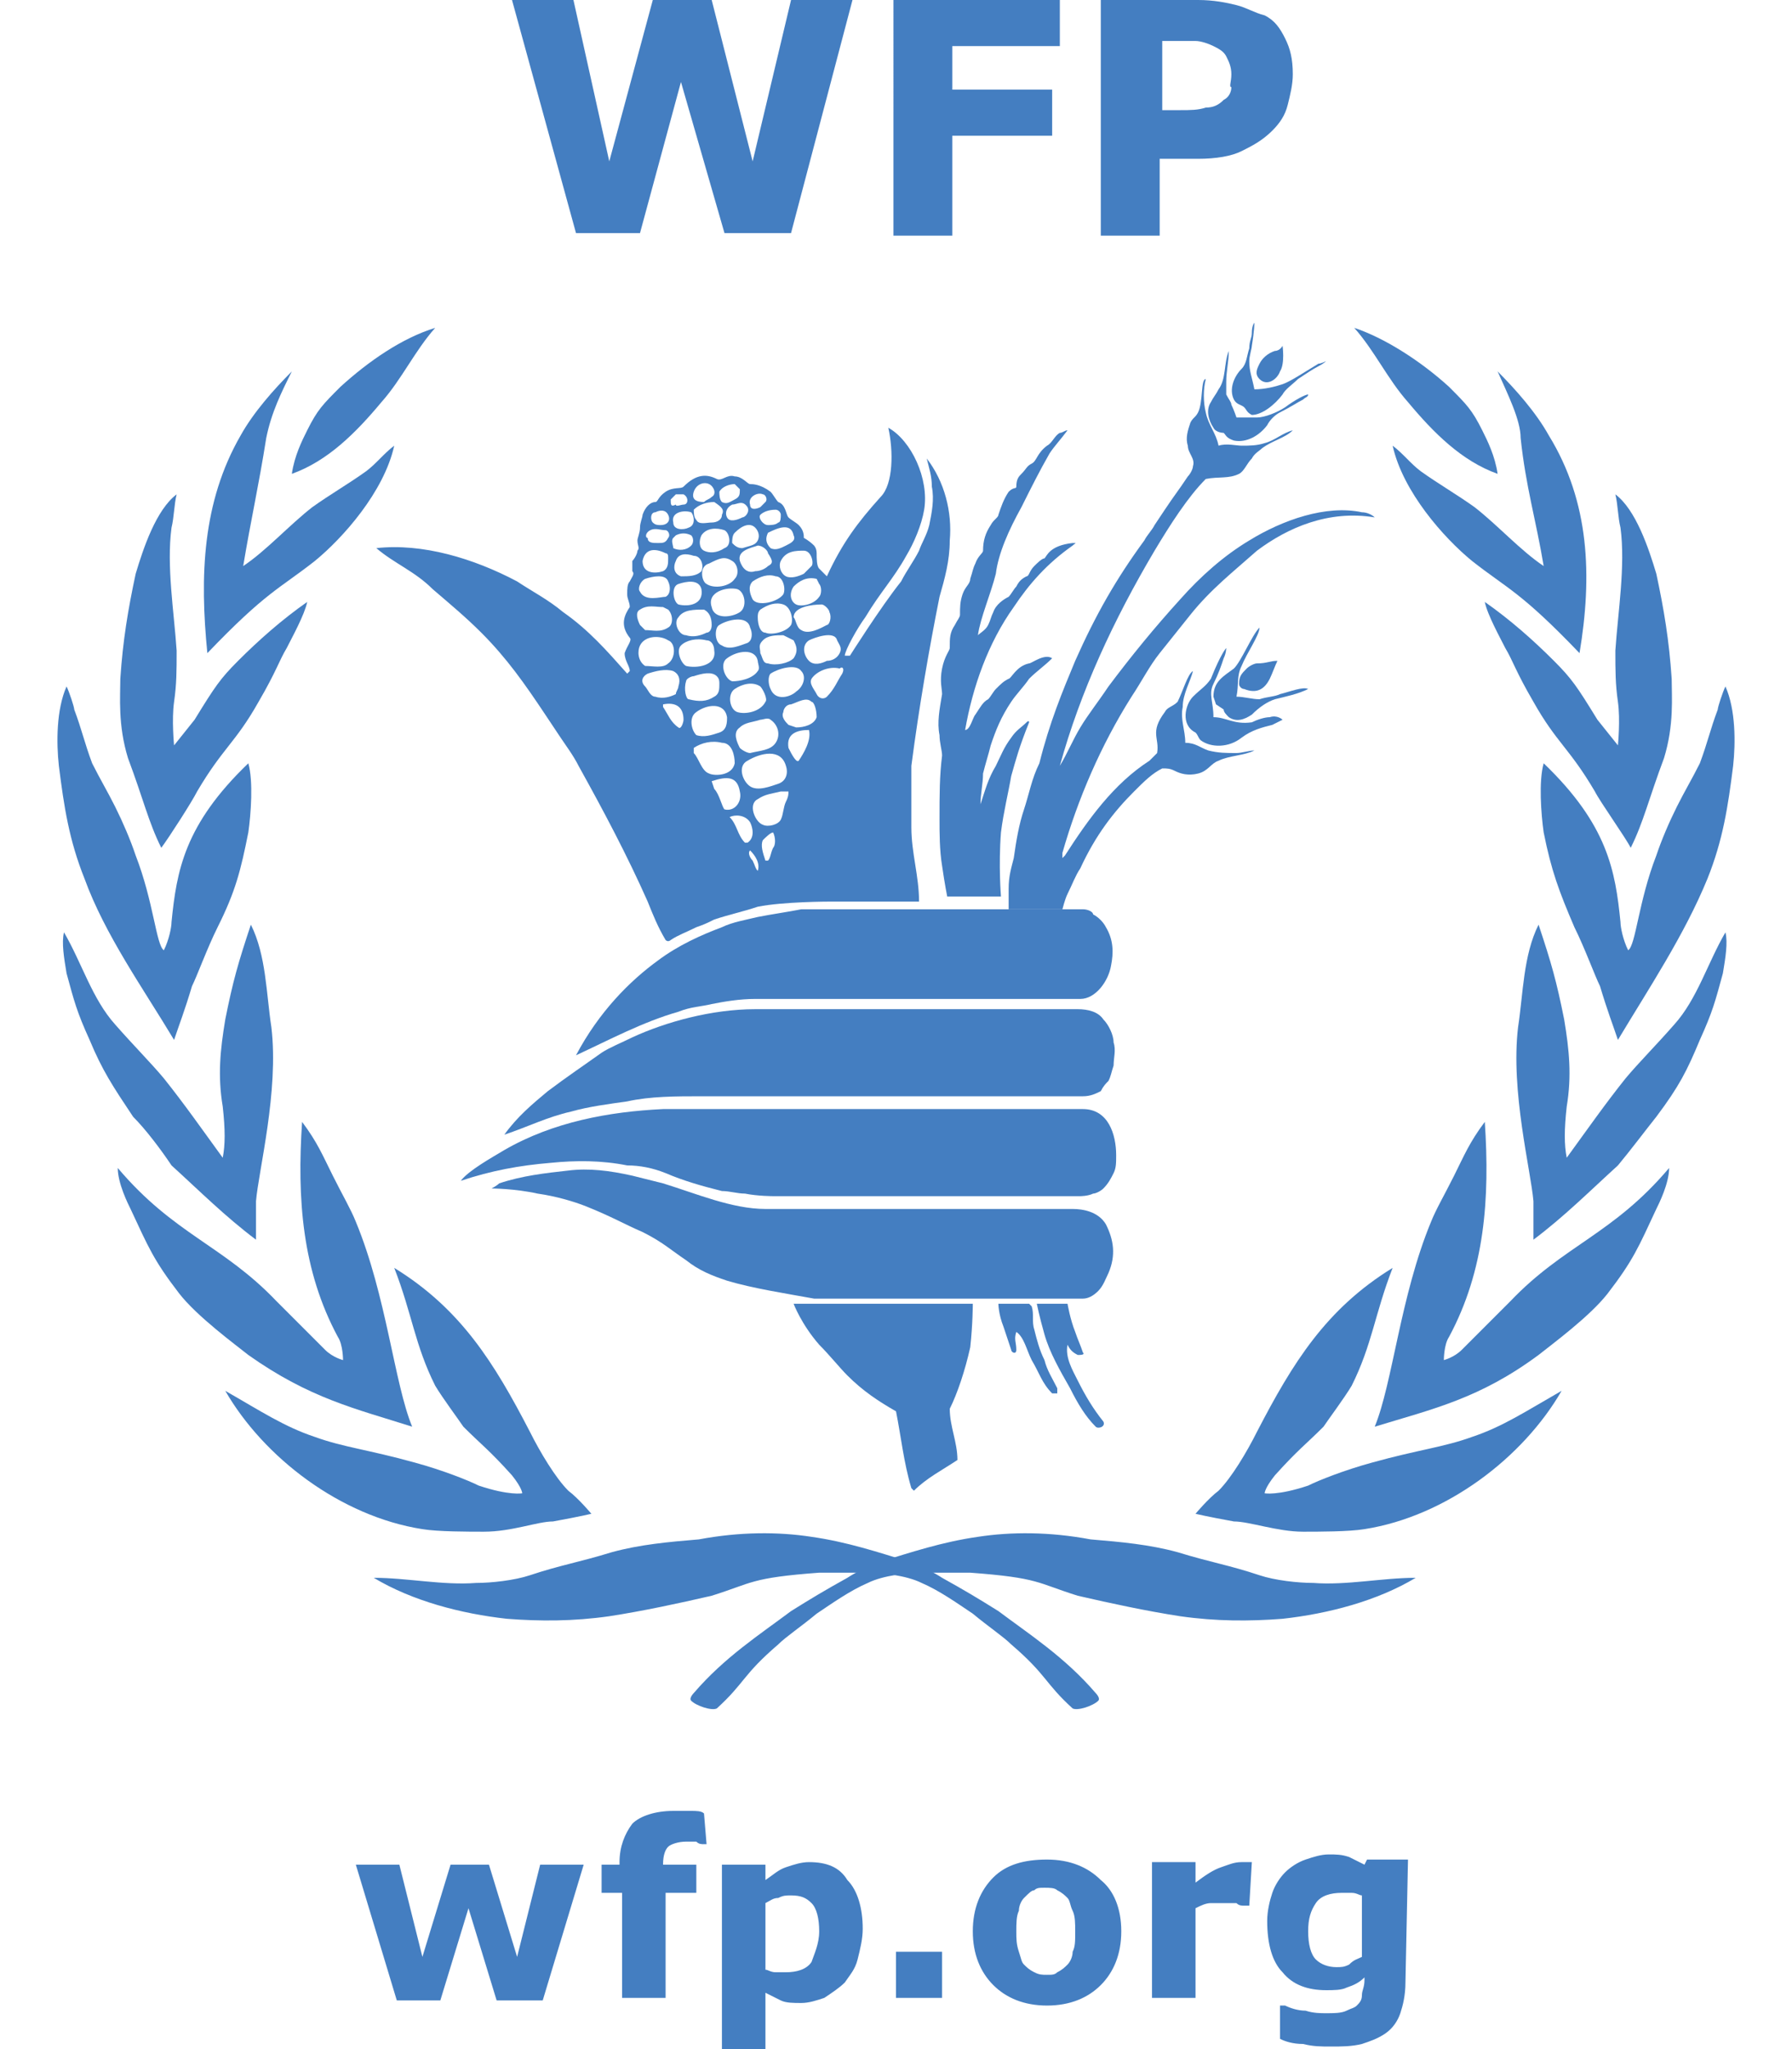 <?xml version="1.0" encoding="utf-8"?>
<!-- Generator: Adobe Illustrator 18.1.1, SVG Export Plug-In . SVG Version: 6.00 Build 0)  -->
<svg version="1.1" id="Layer_1" xmlns="http://www.w3.org/2000/svg" xmlns:xlink="http://www.w3.org/1999/xlink" x="0px" y="0px"
	 width="70px" height="80px" viewBox="182.7 0 70 80" enable-background="new 182.7 0 70 80" xml:space="preserve">
<g>
	<path fill="#447EC1" d="M222.6,19.8c0.4-0.8,0.7-1.4,1.1-2.1c0.2-0.3,0.4-0.5,0.7-0.9c-0.1,0-0.2,0.1-0.3,0.1
		c-0.2,0.1-0.3,0.4-0.5,0.5c-0.4,0.3-0.4,0.6-0.6,0.7c-0.2,0.1-0.2,0.2-0.4,0.4c-0.1,0.1-0.2,0.2-0.2,0.5c0,0.1-0.1,0-0.3,0.2
		c-0.2,0.3-0.3,0.6-0.4,0.9c0,0.1-0.2,0.2-0.3,0.4c-0.2,0.3-0.3,0.6-0.3,1c0,0.1-0.2,0.2-0.3,0.5c-0.1,0.2-0.1,0.3-0.2,0.6
		c0,0.2-0.2,0.3-0.3,0.6c-0.1,0.3-0.1,0.5-0.1,0.8c0,0.1-0.1,0.2-0.2,0.4c-0.2,0.3-0.2,0.5-0.2,0.9c0,0.1-0.2,0.3-0.3,0.8
		c-0.1,0.5,0,0.8,0,1c-0.1,0.6-0.2,1.1-0.1,1.6c0,0.3,0.1,0.6,0.1,0.8c-0.1,0.8-0.1,1.5-0.1,2.5c0,0.5,0,1.2,0.1,1.8
		c0.1,0.7,0.2,1.2,0.2,1.2h2.1c0,0-0.1-1.2,0-2.5c0.1-0.8,0.3-1.6,0.4-2.2c0.2-0.7,0.3-1.1,0.7-2.1c0,0,0-0.1-0.1,0
		c-0.2,0.2-0.4,0.3-0.6,0.6c-0.3,0.4-0.4,0.7-0.6,1.1c-0.3,0.5-0.4,0.9-0.6,1.5c0-0.4,0.1-0.8,0.1-1.2c0.1-0.4,0.2-0.7,0.3-1.1
		c0.2-0.6,0.4-1.1,0.8-1.7c0.2-0.3,0.5-0.6,0.7-0.9c0.3-0.3,0.6-0.5,0.9-0.8c-0.3-0.2-0.8,0.2-0.9,0.2c-0.5,0.1-0.7,0.6-0.8,0.6
		c-0.2,0.1-0.3,0.2-0.5,0.4c-0.1,0.1-0.2,0.3-0.3,0.4c-0.2,0.1-0.3,0.3-0.5,0.6c-0.1,0.1-0.2,0.6-0.4,0.6c0.3-1.7,0.9-3.4,1.9-4.8
		c0.6-0.9,1.3-1.7,2.3-2.4c0.1-0.1,0.2-0.1,0-0.1c-0.9,0.1-1,0.5-1.1,0.6c-0.1,0-0.3,0.2-0.4,0.3c-0.2,0.2-0.2,0.4-0.3,0.4
		c-0.2,0.1-0.3,0.2-0.4,0.4c-0.1,0.1-0.2,0.3-0.3,0.4c-0.2,0.1-0.5,0.3-0.6,0.6c-0.1,0.2-0.1,0.3-0.2,0.5s-0.3,0.3-0.4,0.4
		c0.1-0.7,0.5-1.6,0.7-2.4C221.7,21.6,222.1,20.7,222.6,19.8 M224.7,25.8c0.8-1.8,1.6-3.2,2.7-4.7c0.1-0.2,0.3-0.4,0.4-0.6l0.4-0.6
		c0.4-0.6,0.5-0.7,0.9-1.3c0.1-0.1,0.2-0.3,0.2-0.4c0.1-0.3-0.2-0.5-0.2-0.8c-0.1-0.3,0-0.6,0.1-0.9c0.1-0.2,0.2-0.2,0.3-0.4
		c0.2-0.4,0.1-1.3,0.3-1.3c-0.1,0.4-0.1,0.9,0,1.3c0.1,0.5,0.4,0.8,0.5,1.3c0.3-0.1,0.7,0,0.9,0c0.3,0,0.6,0,0.9-0.1
		c0.4-0.1,0.7-0.4,1.1-0.5c-0.3,0.3-0.8,0.4-1.2,0.7c-0.1,0.1-0.3,0.2-0.4,0.4c-0.2,0.2-0.3,0.5-0.5,0.6c-0.4,0.2-0.8,0.1-1.3,0.2
		c-0.7,0.7-1.4,1.8-2,2.8c-1.6,2.7-2.9,5.5-3.7,8.4c0.3-0.5,0.5-1,0.8-1.5c0.3-0.5,0.7-1,1.1-1.6c0.9-1.2,1.8-2.3,2.8-3.4
		c0.8-0.9,1.7-1.7,2.7-2.3c1.3-0.8,3-1.4,4.4-1.1c0.2,0,0.4,0.1,0.5,0.2c-1.8-0.3-3.4,0.4-4.6,1.3c-0.9,0.8-1.8,1.5-2.6,2.5
		c-0.4,0.5-0.8,1-1.2,1.5c-0.4,0.5-0.7,1.1-1.1,1.7c-1.2,1.9-2.1,4-2.7,6.1v0.2l0.1-0.1c0.9-1.4,1.9-2.8,3.3-3.7
		c0.1-0.1,0.2-0.2,0.3-0.3c0.1-0.6-0.3-0.8,0.3-1.6c0.1-0.2,0.3-0.2,0.5-0.4c0.2-0.4,0.4-1.1,0.6-1.2c-0.1,0.4-0.4,0.9-0.4,1.4
		c-0.1,0.5,0.1,0.9,0.1,1.4c0.4,0,0.6,0.2,0.9,0.3c0.4,0.1,0.7,0.1,1.1,0.1c0.2,0,0.5-0.1,0.7-0.1c-0.4,0.2-1,0.2-1.4,0.4
		c-0.3,0.1-0.4,0.4-0.8,0.5c-0.4,0.1-0.7,0-0.9-0.1c-0.2-0.1-0.3-0.1-0.5-0.1c-0.4,0.2-0.7,0.5-1.1,0.9c-0.8,0.8-1.5,1.7-2.1,3
		c-0.2,0.3-0.3,0.6-0.5,1c-0.1,0.2-0.2,0.6-0.2,0.6h-2.1c0,0,0-0.6,0-0.8c0-0.5,0.1-0.8,0.2-1.2c0.1-0.7,0.2-1.3,0.4-1.9
		s0.3-1.2,0.6-1.8C223.7,28.2,224.2,27,224.7,25.8 M204.1,42.6c0.8-0.6,1.4-1,2.1-1.5c0.3-0.2,0.8-0.4,1.2-0.6
		c1.3-0.6,3.1-1.1,4.8-1.1h12.6c0.4,0,0.8,0.1,1,0.4c0.2,0.2,0.4,0.6,0.4,0.9c0.1,0.3,0,0.6,0,0.9c-0.1,0.3-0.1,0.4-0.2,0.6
		c-0.1,0.1-0.2,0.2-0.3,0.4c-0.2,0.1-0.4,0.2-0.7,0.2h-14.9c-1,0-2,0-2.9,0.2c-0.7,0.1-1.5,0.2-2.2,0.4c-0.9,0.2-1.7,0.6-2.6,0.9
		C202.9,43.6,203.5,43.1,204.1,42.6"/>
	<path fill="#447EC1" d="M208.4,37.5c0.8-0.6,1.7-1,2.5-1.3c0.4-0.2,1-0.3,1.4-0.4c0.5-0.1,1.2-0.2,1.7-0.3c0.2,0,0,0,0,0h10.7h0.3
		c0.2,0,0.4,0.1,0.4,0.2c0.2,0.1,0.4,0.3,0.5,0.5c0.3,0.5,0.3,1,0.2,1.5c-0.1,0.6-0.6,1.3-1.2,1.3c-0.1,0-0.3,0-0.3,0h-11.4
		c0,0-0.7,0-1,0c-0.6,0-1.2,0.1-1.7,0.2c-0.4,0.1-0.8,0.1-1.3,0.3c-1.4,0.4-2.7,1.1-4,1.7C206.1,39.5,207.3,38.3,208.4,37.5
		 M202.4,44.9c1.9-1.1,4.1-1.5,6.2-1.6h0.1h16.1h0.2c1,0,1.3,1,1.3,1.8c0,0.3,0,0.5-0.1,0.7s-0.2,0.4-0.4,0.6
		c-0.1,0.1-0.3,0.2-0.4,0.2c-0.2,0.1-0.5,0.1-0.5,0.1h-12c0,0-0.6,0-1.1-0.1c-0.3,0-0.6-0.1-0.9-0.1c-0.8-0.2-1.5-0.4-2.2-0.7
		c-0.5-0.2-1-0.3-1.5-0.3c-1-0.2-2-0.2-3-0.1c-1.2,0.1-2.3,0.3-3.5,0.7C201,45.7,201.9,45.2,202.4,44.9"/>
	<path fill="#447EC1" d="M211.1,50c-0.6-0.2-1.1-0.4-1.6-0.8c-0.6-0.4-0.9-0.7-1.7-1.1c-0.7-0.3-1.2-0.6-2.2-1
		c-0.5-0.2-1.2-0.4-1.9-0.5c-0.9-0.2-1.8-0.2-1.8-0.2s0.2-0.1,0.3-0.2c0.9-0.3,1.8-0.4,2.7-0.5c0.8-0.1,1.6,0,2.5,0.2
		c0.4,0.1,0.8,0.2,1.2,0.3c1.3,0.4,2.7,1,4,1h12c0.4,0,1,0.1,1.3,0.6c0.3,0.6,0.4,1.2,0.1,1.9c-0.1,0.2-0.2,0.5-0.4,0.7
		c-0.2,0.2-0.4,0.3-0.6,0.3h-10.4h-0.1C213.4,50.5,212.1,50.3,211.1,50 M215.8,53.7c-0.3-0.3-0.7-0.8-1.1-1.2c-0.7-0.8-1-1.6-1-1.6
		h7c0,0,0,0.8-0.1,1.7c-0.2,0.9-0.5,1.8-0.8,2.4c0,0.7,0.3,1.3,0.3,2c-0.6,0.4-1.2,0.7-1.7,1.2l-0.1-0.1c-0.3-1-0.4-2-0.6-3
		C217,54.7,216.4,54.3,215.8,53.7 M223,53.1c-0.2-0.4-0.3-0.9-0.6-1.1c-0.1,0.3,0,0.4,0,0.7c0,0.2-0.2,0.1-0.2,0
		c-0.1-0.3-0.2-0.6-0.3-0.9c-0.2-0.5-0.2-0.9-0.2-0.9h1.2c0,0,0,0,0.1,0.1c0.1,0.3,0,0.6,0.1,0.9c0.1,0.4,0.2,0.8,0.4,1.2
		c0.1,0.4,0.3,0.7,0.5,1.1v0.2h-0.2C223.4,54,223.3,53.6,223,53.1 M224.8,53.9c-0.2-0.4-0.5-0.9-0.4-1.4c0.1,0.2,0.2,0.3,0.4,0.4
		c0.1,0,0.3,0,0.2-0.1c-0.1-0.3-0.2-0.5-0.3-0.8c-0.2-0.5-0.3-1.1-0.3-1.1h-1.2c0,0,0.1,0.5,0.3,1.2c0.2,0.7,0.6,1.4,1,2.1
		c0.3,0.6,0.6,1.1,1,1.5c0.1,0.1,0.4,0,0.3-0.2C225.4,55,225.1,54.5,224.8,53.9 M232.5,13.7c-0.3,0.1-0.5,0.3-0.6,0.5
		c-0.1,0.2-0.2,0.4,0,0.6c0.3,0.3,0.7,0,0.8-0.3c0.2-0.3,0.1-1,0.1-1S232.7,13.7,232.5,13.7"/>
	<path fill="#447EC1" d="M232.8,15.4c0.1-0.2,0.4-0.4,0.6-0.6c0.3-0.2,0.6-0.4,0.8-0.5c0.2-0.1,0.3-0.2,0.3-0.2s-0.2,0.1-0.3,0.1
		c-0.5,0.3-1.1,0.7-1.4,0.8c-0.3,0.1-0.7,0.2-1.1,0.2c-0.1-0.5-0.2-0.7-0.2-1.1c0-0.2,0.1-0.5,0.1-0.6c0.1-0.6,0.1-0.9,0.1-0.9
		s-0.1,0.1-0.1,0.4c0,0.2-0.1,0.3-0.1,0.6c-0.1,0.3-0.1,0.6-0.3,0.8c-0.3,0.3-0.5,0.8-0.3,1.2c0.1,0.2,0.3,0.2,0.4,0.3
		c0.1,0.1,0.1,0.2,0.3,0.3C232,16.2,232.5,15.8,232.8,15.4"/>
	<path fill="#447EC1" d="M232.2,16.6c0.1-0.2,0.3-0.4,0.5-0.5c0.4-0.2,0.7-0.4,0.9-0.5c0.1-0.1,0.2-0.1,0.2-0.2
		c-0.1,0-0.5,0.2-0.9,0.5c-0.3,0.2-0.8,0.4-1.1,0.4c-0.1,0-0.2,0-0.3,0c-0.2,0-0.5,0-0.5,0s-0.1-0.3-0.2-0.5c0-0.1-0.1-0.2-0.2-0.4
		c0-0.1,0-0.4,0-0.5c0-0.4,0.1-0.8,0.1-1.2c-0.2,0.5-0.1,1.1-0.4,1.5c-0.1,0.2-0.2,0.3-0.3,0.5c-0.2,0.3-0.1,0.7,0.1,1
		c0.1,0.2,0.4,0.2,0.4,0.2c0.1,0.1,0.1,0.2,0.4,0.3C231.4,17.3,231.9,17,232.2,16.6 M232.3,26.5c0.1-0.2,0.2-0.5,0.3-0.7
		c-0.3,0-0.4,0.1-0.8,0.1c-0.1,0-0.3,0.1-0.4,0.2c-0.2,0.2-0.3,0.3-0.3,0.6c0,0.1,0.1,0.2,0.2,0.2C231.8,27.1,232.1,26.9,232.3,26.5
		"/>
	<path fill="#447EC1" d="M232.7,27.1c0.4-0.1,0.9-0.3,1.1-0.2c-0.4,0.2-0.9,0.3-1.3,0.4c-0.3,0.1-0.6,0.3-0.9,0.6
		c-0.3,0.2-0.6,0.3-0.9,0.1c-0.1-0.1-0.2-0.2-0.2-0.3l-0.3-0.2l-0.1-0.3c0-0.6,0.4-0.8,0.8-1.1c0.3-0.3,0.7-1.3,1-1.6
		c0,0.3-0.5,1-0.7,1.5c-0.2,0.4-0.1,0.7-0.2,1.2c0.3,0,0.6,0.1,0.9,0.1C232.2,27.2,232.5,27.2,232.7,27.1"/>
	<path fill="#447EC1" d="M232.3,28c-0.2,0-0.5,0.1-0.7,0.2c-0.7,0.1-1-0.2-1.5-0.2c0-0.6-0.2-0.9,0-1.3c0.2-0.4,0.3-0.7,0.4-1
		c0.1-0.2,0.1-0.4,0.1-0.4s-0.2,0.2-0.6,1.2c-0.2,0.3-0.4,0.4-0.7,0.7c-0.3,0.3-0.5,1.1,0.1,1.4c0.1,0.1,0.1,0.2,0.2,0.3
		c0.4,0.3,1.1,0.3,1.6-0.1c0.4-0.3,0.8-0.4,1.2-0.5c0.2-0.1,0.4-0.2,0.4-0.2S232.6,27.9,232.3,28 M219.4,23.3
		c0.2-0.7,0.4-1.4,0.4-2.2c0.1-1.1-0.2-2.3-0.9-3.2c0.1,0.4,0.2,0.7,0.2,1.1c0.1,0.5,0,1-0.1,1.5c-0.1,0.4-0.3,0.7-0.4,1
		c-0.2,0.4-0.5,0.8-0.7,1.2c-0.8,1-2,2.9-2,2.9h-0.2c0-0.2,0.5-1.1,0.8-1.5c0.6-1,1.1-1.5,1.6-2.4c0.3-0.5,0.6-1.2,0.7-1.8
		c0.2-1.2-0.5-2.7-1.4-3.2c0.2,0.9,0.2,2.2-0.3,2.7c-0.9,1-1.5,1.8-2.1,3.1c0,0-0.2-0.2-0.3-0.3c-0.1-0.1-0.1-0.4-0.1-0.6
		c0-0.2-0.1-0.3-0.1-0.3c-0.2-0.2-0.4-0.3-0.4-0.3c0-0.1,0-0.3-0.2-0.5c-0.1-0.1-0.3-0.2-0.4-0.3c-0.1-0.1-0.1-0.5-0.4-0.6
		c-0.1-0.1-0.2-0.3-0.3-0.4c-0.4-0.3-0.7-0.3-0.8-0.3s-0.3-0.3-0.6-0.3c-0.3-0.1-0.5,0.2-0.7,0.1c-0.4-0.2-0.8-0.2-1.3,0.3
		c-0.1,0.1-0.4,0-0.7,0.2c-0.3,0.2-0.3,0.4-0.4,0.4c-0.2,0-0.4,0.2-0.5,0.5c0,0.1-0.1,0.3-0.1,0.5s-0.1,0.4-0.1,0.5
		c0,0.2,0.1,0.3,0,0.4c0,0.1-0.1,0.3-0.2,0.4c0,0.1,0,0.3,0,0.4c0.1,0.1,0,0.2-0.1,0.4c-0.1,0.1-0.1,0.3-0.1,0.5
		c0,0.2,0.1,0.3,0.1,0.5c-0.2,0.3-0.4,0.7,0,1.2c0.1,0.1-0.1,0.3-0.2,0.6c0,0.3,0.2,0.5,0.2,0.7l-0.1,0.1c-0.8-0.9-1.5-1.7-2.5-2.4
		c-0.6-0.5-1.2-0.8-1.8-1.2c-1.7-0.9-3.7-1.5-5.5-1.3c0.7,0.6,1.5,0.9,2.2,1.6c0.7,0.6,1.3,1.1,1.9,1.7c1,1,1.7,2,2.5,3.2
		c0.2,0.3,0.4,0.6,0.6,0.9c0.2,0.3,0.5,0.7,0.7,1.1c1,1.8,1.9,3.5,2.7,5.3c0.2,0.5,0.4,1,0.7,1.5c0.1,0.1,0.2,0,0.2,0
		c0.3-0.2,0.6-0.3,1-0.5c0.3-0.1,0.5-0.2,0.7-0.3c0.6-0.2,1.1-0.3,1.7-0.5c1-0.2,2.8-0.2,2.8-0.2h3.4h0.1c0-1-0.3-1.9-0.3-2.9
		c0-0.8,0-1.6,0-2.4C218.6,27.6,219,25.3,219.4,23.3 M215.4,25c0.1,0.2,0.2,0.3,0.1,0.5s-0.3,0.3-0.5,0.3c-0.2,0.1-0.5,0.2-0.7,0
		c-0.2-0.2-0.3-0.6,0-0.8C214.5,24.9,215.3,24.6,215.4,25L215.4,25z M213,29c-0.2,0.3-0.6,0.3-1,0.4c-0.1,0-0.3-0.1-0.4-0.2
		c-0.1-0.2-0.3-0.6,0-0.8c0.2-0.2,0.5-0.2,0.8-0.3c0.1,0,0.3-0.1,0.4,0C213.1,28.3,213.2,28.7,213,29L213,29z M213.4,29.9
		c0.1,0.3,0,0.6-0.3,0.7c-0.3,0.1-0.8,0.3-1.1,0.1c-0.3-0.2-0.5-0.8-0.1-1C212.4,29.4,213.2,29.2,213.4,29.9L213.4,29.9z
		 M209.1,21.9c0.1-0.3,0.4-0.3,0.7-0.2c0.3,0,0.4,0.4,0.3,0.6c-0.2,0.2-0.5,0.2-0.8,0.2C209,22.4,209,22.1,209.1,21.9L209.1,21.9z
		 M209,21l0.1-0.1c0.2-0.1,0.4-0.1,0.6,0c0.1,0.1,0.1,0.3,0,0.4c-0.2,0.2-0.5,0.2-0.7,0.1C209,21.3,208.9,21.1,209,21L209,21z
		 M211,21.4c-0.3,0.2-0.6,0.2-0.8,0.1c-0.2-0.1-0.2-0.4-0.1-0.6c0.2-0.3,0.6-0.3,0.9-0.2C211.2,20.8,211.3,21.3,211,21.4L211,21.4z
		 M211.3,21.9c0.2,0.1,0.3,0.5,0.1,0.7c-0.2,0.3-0.8,0.4-1.1,0.2c-0.2-0.1-0.3-0.7,0.1-0.8C210.8,21.8,211,21.7,211.3,21.9z
		 M209.2,22.8c0.3-0.1,0.8-0.2,0.9,0.2c0.1,0.6-0.5,0.7-0.9,0.6C209,23.5,208.9,22.9,209.2,22.8L209.2,22.8z M209.2,24.1
		c0.2-0.3,0.6-0.3,1-0.3c0.2,0.1,0.3,0.3,0.3,0.6c0,0.2-0.1,0.3-0.2,0.3c-0.2,0.1-0.5,0.2-0.8,0.1C209.2,24.8,209,24.3,209.2,24.1z
		 M209.3,25.2c0.2-0.2,0.6-0.3,1-0.2c0.2,0,0.3,0.2,0.3,0.4c0.1,0.6-0.7,0.7-1.1,0.6C209.3,25.9,209.1,25.4,209.3,25.2L209.3,25.2z
		 M210.5,23.7c-0.2-0.6,0.6-0.8,1-0.7c0.3,0.1,0.4,0.7,0.1,0.9C211.3,24.1,210.6,24.2,210.5,23.7L210.5,23.7z M213.6,24.4
		c-0.2,0.3-0.8,0.4-1,0.3c-0.2,0-0.3-0.3-0.3-0.6c0-0.1,0-0.2,0.1-0.3c0.3-0.2,0.6-0.3,0.9-0.2C213.6,23.7,213.7,24.2,213.6,24.4
		L213.6,24.4z M213.7,25c0.1,0.2,0.2,0.4,0,0.7c-0.2,0.2-0.7,0.3-1,0.2c-0.2,0-0.2-0.2-0.3-0.4c0-0.2-0.1-0.3,0.1-0.5
		s0.5-0.2,0.8-0.2C213.5,24.9,213.7,25,213.7,25z M213.3,23.2c-0.2,0.3-1,0.5-1.2,0.2c-0.1-0.2-0.2-0.5,0-0.7
		c0.3-0.2,0.6-0.3,0.9-0.2C213.3,22.5,213.4,23,213.3,23.2L213.3,23.2z M212.7,22.1c-0.1,0.1-0.3,0.2-0.5,0.2
		c-0.3,0.1-0.5-0.1-0.6-0.4c-0.1-0.4,0.4-0.5,0.7-0.6c0.2,0,0.4,0.2,0.4,0.3C212.9,21.9,212.9,22,212.7,22.1L212.7,22.1z
		 M210.8,24.4c0.3-0.2,1.1-0.4,1.2,0.1c0.1,0.2,0.1,0.5-0.1,0.6c-0.3,0.1-0.7,0.3-1,0.1C210.6,25.1,210.6,24.5,210.8,24.4z
		 M211.1,25.7c0.4-0.3,1.1-0.4,1.2,0.1c0,0.1,0.1,0.3,0,0.4c-0.2,0.3-0.7,0.4-1,0.4C211,26.5,210.8,25.9,211.1,25.7L211.1,25.7z
		 M211.4,26.9c0.3-0.2,0.7-0.3,1-0.1c0.1,0.1,0.3,0.5,0.2,0.6c-0.2,0.4-0.8,0.5-1.1,0.4C211.2,27.7,211.1,27.1,211.4,26.9
		L211.4,26.9z M212.8,26.9c-0.1-0.2-0.1-0.5,0-0.6c0.3-0.2,1-0.4,1.2-0.1c0.2,0.2,0.1,0.6-0.2,0.8C213.6,27.2,213,27.4,212.8,26.9
		L212.8,26.9z M214.8,23.6c0.1,0,0.3,0.2,0.3,0.3c0.1,0.2,0,0.5-0.1,0.5c-0.2,0.1-0.7,0.4-1,0.2c-0.2-0.1-0.2-0.4-0.3-0.5
		C213.7,23.7,214.4,23.6,214.8,23.6L214.8,23.6z M214.7,22.8c0.1,0.1,0.1,0.4,0,0.5c-0.2,0.3-0.7,0.4-0.9,0.3
		c-0.2-0.1-0.3-0.4-0.1-0.7c0.2-0.2,0.5-0.4,0.9-0.3L214.7,22.8L214.7,22.8z M214.1,21.5c0.3,0,0.4,0.5,0.3,0.6
		c-0.1,0.1-0.2,0.2-0.3,0.3c-0.2,0.1-0.5,0.2-0.7,0.1c-0.2-0.1-0.3-0.4-0.2-0.6C213.4,21.5,213.8,21.5,214.1,21.5L214.1,21.5z
		 M213.7,20.9c0.1,0.2-0.1,0.3-0.3,0.4c-0.2,0.1-0.4,0.2-0.6,0.1c-0.2-0.2-0.2-0.4-0.1-0.6C213.1,20.6,213.6,20.4,213.7,20.9
		L213.7,20.9z M213,19.9c0.1,0,0.2,0.1,0.2,0.2s0,0.3-0.1,0.3c-0.1,0.1-0.3,0.1-0.4,0.1c-0.2,0-0.4-0.3-0.3-0.4
		C212.5,20,212.7,19.9,213,19.9L213,19.9z M212.5,19.3c0.1,0,0.2,0.2,0.1,0.3l-0.2,0.2c-0.2,0.1-0.4,0.1-0.4-0.1
		C211.9,19.4,212.3,19.2,212.5,19.3L212.5,19.3z M212.2,20.6c0.1,0.1,0.2,0.3,0.1,0.5c-0.1,0.2-0.3,0.2-0.6,0.3
		c-0.2,0-0.3-0.1-0.4-0.2c0-0.1,0-0.3,0.1-0.4C211.7,20.5,212,20.4,212.2,20.6L212.2,20.6z M211.9,19.8c0.1,0.2-0.1,0.4-0.2,0.4
		c-0.2,0.1-0.5,0.2-0.6,0c-0.1-0.2,0-0.4,0.2-0.5C211.5,19.7,211.7,19.5,211.9,19.8L211.9,19.8z M210.8,19.2
		c0.1-0.2,0.4-0.3,0.6-0.3l0.2,0.2c0,0.2,0,0.3-0.2,0.4c-0.2,0.1-0.3,0.2-0.5,0.1C210.8,19.5,210.8,19.3,210.8,19.2z M210.9,20.1
		c0,0.2-0.2,0.3-0.4,0.3c-0.2,0-0.5,0.1-0.6-0.1c-0.1-0.1-0.1-0.3-0.1-0.4c0.2-0.2,0.5-0.3,0.8-0.3C210.9,19.8,211,19.9,210.9,20.1
		L210.9,20.1z M209.8,19.2c0.1-0.3,0.4-0.4,0.6-0.3c0.2,0.1,0.3,0.4,0.1,0.5c-0.1,0.1-0.2,0.1-0.3,0.2
		C209.9,19.6,209.7,19.5,209.8,19.2z M209.6,20.6c-0.2,0.1-0.6,0.1-0.6-0.2c-0.1-0.4,0.4-0.5,0.7-0.4
		C209.8,20.1,209.9,20.5,209.6,20.6z M208.9,19.5l0.2-0.2c0.1,0,0.2,0,0.3,0c0.2,0.1,0.2,0.4,0,0.4c-0.1,0-0.3,0.1-0.3,0
		C208.9,19.8,208.9,19.7,208.9,19.5L208.9,19.5z M208.3,20c0.2-0.1,0.4-0.1,0.5,0.1c0.1,0.2,0,0.4-0.3,0.4c-0.1,0-0.2,0-0.3-0.1
		C208.1,20.3,208.1,20,208.3,20L208.3,20z M208.1,20.7c0.2-0.1,0.4,0,0.6,0c0.1,0,0.2,0.2,0.1,0.3c-0.1,0.2-0.2,0.2-0.4,0.2
		c-0.2,0-0.4,0-0.4-0.2C207.9,21,207.9,20.8,208.1,20.7z M208.7,21.6c0.1,0,0.1,0.1,0.1,0.2c0,0.2,0,0.4-0.2,0.5
		c-0.3,0.1-0.8,0.1-0.8-0.4C207.9,21.4,208.3,21.4,208.7,21.6L208.7,21.6z M207.9,22.6c0.3-0.1,0.8-0.2,0.9,0.1
		c0.1,0.2,0.1,0.5-0.1,0.6c-0.2,0-0.8,0.2-1-0.2C207.6,23,207.7,22.7,207.9,22.6L207.9,22.6z M207.7,23.8c0.3-0.2,0.6-0.1,0.9-0.1
		l0.2,0.1c0.2,0.2,0.2,0.6,0,0.7c-0.3,0.2-0.6,0.1-0.9,0.1l-0.2-0.2C207.6,24.2,207.5,23.9,207.7,23.8L207.7,23.8z M207.7,25.2
		c0.2-0.4,0.8-0.4,1.1-0.2c0.3,0.1,0.3,0.7,0,0.9c-0.2,0.2-0.6,0.1-0.9,0.1C207.6,25.8,207.6,25.4,207.7,25.2L207.7,25.2z
		 M207.9,26.8c-0.2-0.2-0.1-0.4,0.1-0.5c0.3-0.1,0.7-0.2,1-0.1c0.2,0.1,0.3,0.3,0.2,0.6c0,0.1-0.1,0.2-0.1,0.3
		c-0.2,0.1-0.5,0.2-0.8,0.1C208.1,27.2,208,26.9,207.9,26.8L207.9,26.8z M209.2,28.4c-0.3-0.2-0.4-0.5-0.6-0.8v-0.1
		c0.5-0.1,0.8,0.1,0.8,0.6C209.4,28.2,209.3,28.5,209.2,28.4z M209.5,26.6c0-0.1,0.2-0.2,0.3-0.2c0.3-0.1,0.7-0.2,0.9,0
		c0.1,0.1,0.1,0.2,0.1,0.3c0,0.2,0,0.4-0.2,0.5c-0.3,0.2-0.6,0.2-1,0.1C209.5,27.3,209.4,26.9,209.5,26.6L209.5,26.6z M209.9,27.8
		c0.4-0.3,1.1-0.4,1.2,0.2c0,0.2,0,0.5-0.3,0.6c-0.3,0.1-0.6,0.2-0.9,0.1C209.7,28.5,209.6,28,209.9,27.8z M209.8,29.4v-0.2
		c0.3-0.2,0.7-0.3,1.1-0.2c0.4,0,0.5,0.5,0.5,0.8c-0.1,0.5-0.8,0.5-1,0.4C210.1,30.1,210,29.6,209.8,29.4z M210.6,30.8l-0.1-0.3
		c0.6-0.2,1-0.2,1.1,0.4c0.1,0.4-0.2,0.8-0.6,0.7C210.9,31.5,210.8,31,210.6,30.8L210.6,30.8z M211.8,32.9c-0.3-0.3-0.3-0.7-0.6-1
		c0.2-0.1,0.6-0.1,0.8,0.2c0.1,0.2,0.2,0.6-0.1,0.8H211.8L211.8,32.9z M212.3,34c-0.1-0.1-0.1-0.2-0.2-0.4c-0.1-0.1-0.2-0.3-0.1-0.4
		C212.2,33.4,212.4,33.7,212.3,34L212.3,34z M212.9,33.1c-0.1,0.2-0.1,0.4-0.2,0.5h-0.1c-0.1-0.3-0.2-0.6-0.1-0.8
		c0.1-0.1,0.3-0.3,0.4-0.3C213,32.7,213,33,212.9,33.1z M213.4,31.3c-0.1,0.2-0.1,0.5-0.2,0.7c-0.1,0.2-0.5,0.3-0.7,0.2
		c-0.3-0.1-0.6-0.8-0.2-1c0.3-0.2,0.5-0.2,0.9-0.3h0.3C213.5,31,213.5,31.1,213.4,31.3L213.4,31.3z M213.9,29.7
		c-0.1,0.1-0.3-0.3-0.4-0.5c-0.1-0.6,0.4-0.7,0.8-0.7C214.4,28.9,214.1,29.4,213.9,29.7L213.9,29.7z M214.6,28
		c-0.1,0.3-0.5,0.4-0.8,0.4l-0.3-0.1c-0.1-0.1-0.3-0.3-0.2-0.5c0-0.1,0.1-0.3,0.3-0.3c0.3-0.1,0.6-0.3,0.8-0.1
		C214.5,27.4,214.6,27.7,214.6,28L214.6,28z M215.6,26.3c-0.2,0.3-0.3,0.6-0.6,0.9c-0.1,0.1-0.3,0.1-0.4-0.1
		c-0.1-0.2-0.3-0.4-0.2-0.6c0.2-0.3,0.7-0.5,1.1-0.4C215.6,26,215.7,26.1,215.6,26.3L215.6,26.3z M196,15.1
		c-0.7,0.7-0.9,0.9-1.3,1.7c-0.2,0.4-0.5,1-0.6,1.7c1.4-0.5,2.5-1.6,3.5-2.8c0.8-0.9,1.3-2,2.1-2.9C198.4,13.2,197.1,14.1,196,15.1"
		/>
	<path fill="#447EC1" d="M192.1,17c0.5-0.9,1.3-1.8,2-2.5c-0.4,0.8-0.8,1.6-1,2.6c-0.3,1.9-0.6,3.2-0.9,5c0.9-0.6,1.8-1.6,2.7-2.3
		c0.7-0.5,1.4-0.9,2.1-1.4c0.4-0.3,0.7-0.7,1.1-1c-0.4,1.8-2,3.6-3.1,4.5c-1.4,1.1-1.9,1.2-4.2,3.6C190.5,22.5,190.6,19.6,192.1,17"
		/>
	<path fill="#447EC1" d="M187.4,26.5c0.1-1.5,0.3-2.7,0.6-4.1c0.3-1,0.8-2.5,1.6-3.1c-0.1,0.4-0.1,0.9-0.2,1.3
		c-0.2,1.5,0.1,3.3,0.2,4.8c0,0.8,0,1.3-0.1,2c-0.1,0.7,0,1.7,0,1.7s0.4-0.5,0.8-1c0.8-1.3,1-1.6,1.7-2.3c0.8-0.8,1.7-1.6,2.7-2.3
		c-0.1,0.5-0.6,1.4-0.8,1.8c-0.3,0.5-0.4,0.9-1.1,2.1c-0.9,1.6-1.4,1.8-2.4,3.5c-0.2,0.4-1.1,1.8-1.4,2.2c-0.5-1-0.7-1.9-1.3-3.5
		C187.3,28.3,187.4,27.2,187.4,26.5"/>
	<path fill="#447EC1" d="M186,34.3c-0.6-1.5-0.8-2.8-1-4.4c-0.1-0.9-0.1-2.2,0.3-3.1c0.1,0.2,0.3,0.8,0.3,0.9
		c0.3,0.8,0.4,1.3,0.7,2.1c0.3,0.6,0.6,1.1,0.9,1.7c0.3,0.6,0.6,1.3,0.8,1.9c0.7,1.8,0.8,3.5,1.1,3.7c0.2-0.4,0.3-0.9,0.3-1.1
		c0.2-2,0.5-3.8,3-6.2c0.2,0.7,0.1,2,0,2.7c-0.3,1.5-0.5,2.3-1.2,3.7c-0.4,0.8-0.8,1.9-1,2.3c-0.3,1-0.5,1.5-0.7,2.1
		C188.3,38.6,186.8,36.5,186,34.3"/>
	<path fill="#447EC1" d="M187.9,43.6c-0.8-1.2-1.2-1.8-1.7-3c-0.5-1.1-0.6-1.5-0.9-2.6c-0.1-0.6-0.2-1.2-0.1-1.6
		c0.7,1.2,1.1,2.6,2,3.6c0.7,0.8,1.4,1.5,1.9,2.1c0.8,1,1.5,2,2.3,3.1c0.1-0.5,0.1-1.1,0-2c-0.2-1.2-0.1-2.2,0.1-3.4
		c0.3-1.5,0.5-2.2,1-3.7c0.6,1.2,0.6,2.7,0.8,4c0.3,2.5-0.5,5.6-0.6,6.8c0,0.3,0,1.2,0,1.5c-1.2-0.9-2.2-1.9-3.3-2.9
		C189,44.9,188.4,44.1,187.9,43.6"/>
	<path fill="#447EC1" d="M192.4,52.9c-0.5-0.4-2-1.5-2.7-2.4c-1-1.3-1.2-1.8-1.9-3.3c-0.1-0.2-0.5-1-0.5-1.6c2.2,2.6,4.1,3,6.2,5.2
		c0.8,0.8,1.5,1.5,1.9,1.9c0.3,0.3,0.7,0.4,0.7,0.4s0-0.6-0.2-0.9c-1.4-2.6-1.6-5.4-1.4-8.4c0.6,0.8,0.8,1.3,1.2,2.1
		c0.4,0.8,0.7,1.3,0.9,1.8c1.2,2.9,1.5,6.3,2.2,8C196.6,55,194.8,54.6,192.4,52.9"/>
	<path fill="#447EC1" d="M201.6,59.8c-0.6,0-1.8,0-2.4-0.1c-3.2-0.5-6.2-2.8-7.7-5.4c1.4,0.8,2.3,1.4,3.5,1.8c1.1,0.4,2.1,0.5,3.9,1
		c1.1,0.3,2.1,0.7,2.5,0.9c1.2,0.4,1.7,0.3,1.7,0.3s0-0.2-0.4-0.7c-0.9-1-1.2-1.2-1.9-1.9c-0.2-0.3-0.8-1.1-1.1-1.6
		c-0.8-1.6-0.9-2.8-1.6-4.6c2.6,1.6,3.9,3.7,5.3,6.4c0.4,0.8,1,1.8,1.5,2.3c0.4,0.3,0.9,0.9,0.9,0.9s-0.4,0.1-1.5,0.3
		C203.7,59.4,202.7,59.8,201.6,59.8 M214.4,60c1.4,0.2,2.6,0.6,3.9,1c0.3,0.1,0.9,0.4,1.2,0.6c0.9,0.5,1.4,0.8,2.2,1.3
		c1.2,0.9,2.6,1.8,3.8,3.2c0,0,0.2,0.2,0.1,0.3c-0.2,0.2-0.8,0.4-1,0.3c-1.1-1-1-1.3-2.4-2.5c-0.3-0.3-0.9-0.7-1.5-1.2
		c-0.6-0.4-1.3-0.9-2-1.2c-0.6-0.3-1.6-0.4-2.1-0.4l0,0c-0.2,0-1.6,0-1.9,0c-2.7,0.2-2.6,0.4-4.2,0.9c-1.3,0.3-2.7,0.6-4,0.8
		c-1.4,0.2-2.7,0.2-4,0.1c-1.8-0.2-3.7-0.7-5.2-1.6c1.3,0,2.7,0.3,4,0.2c0.6,0,1.5-0.1,2.1-0.3c1.2-0.4,1.9-0.5,3.2-0.9
		c1.1-0.3,2.2-0.4,3.4-0.5C211.6,59.8,213.1,59.8,214.4,60 M239.3,15.1c0.7,0.7,0.9,0.9,1.3,1.7c0.2,0.4,0.5,1,0.6,1.7
		c-1.4-0.5-2.5-1.6-3.5-2.8c-0.8-0.9-1.3-2-2.1-2.9C236.8,13.2,238.2,14.1,239.3,15.1"/>
	<path fill="#447EC1" d="M243.2,17c-0.5-0.9-1.3-1.8-2-2.5c0.4,0.9,0.9,1.9,0.9,2.6c0.2,1.9,0.6,3.2,0.9,5c-0.9-0.6-1.8-1.6-2.7-2.3
		c-0.7-0.5-1.4-0.9-2.1-1.4c-0.4-0.3-0.7-0.7-1.1-1c0.4,1.8,2,3.6,3.1,4.5c1.4,1.1,1.9,1.2,4.2,3.6C244.9,22.5,244.8,19.6,243.2,17"
		/>
	<path fill="#447EC1" d="M248,26.5c-0.1-1.5-0.3-2.7-0.6-4.1c-0.3-1-0.8-2.5-1.6-3.1c0.1,0.4,0.1,0.9,0.2,1.3
		c0.2,1.5-0.1,3.3-0.2,4.8c0,0.8,0,1.3,0.1,2c0.1,0.7,0,1.7,0,1.7s-0.4-0.5-0.8-1c-0.8-1.3-1-1.6-1.7-2.3c-0.8-0.8-1.7-1.6-2.7-2.3
		c0.1,0.5,0.6,1.4,0.8,1.8c0.3,0.5,0.4,0.9,1.1,2.1c0.9,1.6,1.4,1.8,2.4,3.5c0.2,0.4,1.2,1.8,1.4,2.2c0.5-1,0.7-1.9,1.3-3.5
		C248.1,28.3,248,27.2,248,26.5"/>
	<path fill="#447EC1" d="M249.4,34.3c0.6-1.5,0.8-2.8,1-4.4c0.1-0.9,0.1-2.2-0.3-3.1c-0.1,0.2-0.3,0.8-0.3,0.9
		c-0.3,0.8-0.4,1.3-0.7,2.1c-0.3,0.6-0.6,1.1-0.9,1.7c-0.3,0.6-0.6,1.3-0.8,1.9c-0.7,1.8-0.8,3.5-1.1,3.7c-0.2-0.4-0.3-0.9-0.3-1.1
		c-0.2-2-0.5-3.8-3-6.2c-0.2,0.7-0.1,2,0,2.7c0.3,1.5,0.6,2.3,1.2,3.7c0.4,0.8,0.8,1.9,1,2.3c0.3,1,0.5,1.5,0.7,2.1
		C247.1,38.6,248.5,36.5,249.4,34.3"/>
	<path fill="#447EC1" d="M247.4,43.6c0.9-1.2,1.2-1.8,1.7-3c0.5-1.1,0.6-1.5,0.9-2.6c0.1-0.6,0.2-1.2,0.1-1.6
		c-0.7,1.2-1.1,2.6-2,3.6c-0.7,0.8-1.4,1.5-1.9,2.1c-0.8,1-1.5,2-2.3,3.1c-0.1-0.5-0.1-1.1,0-2c0.2-1.2,0.1-2.2-0.1-3.4
		c-0.3-1.5-0.5-2.2-1-3.7c-0.6,1.2-0.6,2.7-0.8,4c-0.3,2.5,0.5,5.6,0.6,6.8c0,0.3,0,1.2,0,1.5c1.2-0.9,2.2-1.9,3.3-2.9
		C246.4,44.9,247,44.1,247.4,43.6"/>
	<path fill="#447EC1" d="M242.8,52.9c0.5-0.4,2-1.5,2.7-2.4c1-1.3,1.2-1.8,1.9-3.3c0.1-0.2,0.5-1,0.5-1.6c-2.2,2.6-4.1,3-6.2,5.2
		c-0.8,0.8-1.5,1.5-1.9,1.9c-0.3,0.3-0.7,0.4-0.7,0.4s0-0.6,0.2-0.9c1.4-2.6,1.6-5.4,1.4-8.4c-0.6,0.8-0.8,1.3-1.2,2.1
		c-0.4,0.8-0.7,1.3-0.9,1.8c-1.2,2.9-1.5,6.3-2.2,8C238.7,55,240.5,54.6,242.8,52.9"/>
	<path fill="#447EC1" d="M233.6,59.8c0.6,0,1.8,0,2.4-0.1c3.2-0.5,6.2-2.8,7.7-5.4c-1.4,0.8-2.3,1.4-3.5,1.8c-1.1,0.4-2.1,0.5-3.9,1
		c-1.1,0.3-2.1,0.7-2.5,0.9c-1.2,0.4-1.7,0.3-1.7,0.3s0-0.2,0.4-0.7c0.9-1,1.2-1.2,1.9-1.9c0.2-0.3,0.8-1.1,1.1-1.6
		c0.8-1.6,0.9-2.8,1.6-4.6c-2.6,1.6-3.9,3.7-5.3,6.4c-0.4,0.8-1,1.8-1.5,2.3c-0.4,0.3-0.9,0.9-0.9,0.9s0.4,0.1,1.5,0.3
		C231.5,59.4,232.6,59.8,233.6,59.8 M220.9,60c-1.4,0.2-2.6,0.6-3.9,1c-0.3,0.1-0.9,0.4-1.2,0.6c-0.9,0.5-1.4,0.8-2.2,1.3
		c-1.2,0.9-2.6,1.8-3.8,3.2c0,0-0.2,0.2-0.1,0.3c0.2,0.2,0.8,0.4,1,0.3c1.1-1,1-1.3,2.4-2.5c0.3-0.3,0.9-0.7,1.5-1.2
		c0.6-0.4,1.3-0.9,2-1.2c0.6-0.3,1.6-0.4,2.1-0.4l0,0c0.2,0,1.6,0,1.9,0c2.7,0.2,2.6,0.4,4.2,0.9c1.3,0.3,2.7,0.6,4,0.8
		c1.4,0.2,2.7,0.2,4,0.1c1.8-0.2,3.7-0.7,5.2-1.6c-1.3,0-2.7,0.3-4,0.2c-0.6,0-1.5-0.1-2.1-0.3c-1.2-0.4-1.9-0.5-3.2-0.9
		c-1.1-0.3-2.2-0.4-3.4-0.5C223.7,59.8,222.2,59.8,220.9,60 M216,0l-2.4,9.1H211l-1.7-5.9l-1.6,5.9h-2.5L202.7,0h2.4l1.4,6.3
		l1.7-6.3h2.3l1.6,6.3l1.5-6.3H216 M224.1,1.8h-4.2v1.7h3.9v1.8h-3.9v3.9h-2.3V0h6.5V1.8 M233.2,2.9c0,0.4-0.1,0.8-0.2,1.2
		c-0.1,0.4-0.3,0.7-0.6,1c-0.4,0.4-0.8,0.6-1.2,0.8c-0.4,0.2-1,0.3-1.7,0.3H228v3h-2.3V0h3.8c0.6,0,1.1,0.1,1.5,0.2s0.7,0.3,1.1,0.4
		c0.4,0.2,0.6,0.5,0.8,0.9S233.2,2.3,233.2,2.9 M230.8,2.9c0-0.3-0.1-0.5-0.2-0.7s-0.3-0.3-0.5-0.4c-0.2-0.1-0.5-0.2-0.7-0.2
		s-0.5,0-0.9,0h-0.4v2.7h0.7c0.4,0,0.7,0,1-0.1c0.3,0,0.5-0.1,0.7-0.3c0.2-0.1,0.3-0.3,0.3-0.5C230.7,3.4,230.8,3.2,230.8,2.9
		L230.8,2.9z M205.5,72.8l-1.6,5.3h-1.8l-1.1-3.6l-1.1,3.6h-1.7l-1.6-5.3h1.7l0.9,3.6l1.1-3.6h1.5l1.1,3.6l0.9-3.6H205.5 M210.3,72
		h-0.1c-0.1,0-0.2,0-0.3-0.1c-0.1,0-0.2,0-0.4,0c-0.3,0-0.6,0.1-0.7,0.2c-0.1,0.1-0.2,0.3-0.2,0.7l0,0h1.3v1.1h-1.2V78H207v-4.1
		h-0.8v-1.1h0.7v-0.1c0-0.6,0.2-1.1,0.5-1.5c0.3-0.3,0.9-0.5,1.6-0.5c0.3,0,0.5,0,0.7,0c0.2,0,0.4,0,0.5,0.1L210.3,72 M216.4,75.3
		c0,0.4-0.1,0.8-0.2,1.2c-0.1,0.4-0.3,0.6-0.5,0.9c-0.2,0.2-0.5,0.4-0.8,0.6c-0.3,0.1-0.6,0.2-0.9,0.2c-0.3,0-0.6,0-0.8-0.1
		c-0.2-0.1-0.4-0.2-0.6-0.3V80h-1.7v-7.2h1.7v0.6c0.3-0.2,0.5-0.4,0.8-0.5c0.3-0.1,0.6-0.2,0.9-0.2c0.7,0,1.2,0.2,1.5,0.7
		C216.2,73.8,216.4,74.5,216.4,75.3 M214.7,75.4c0-0.5-0.1-0.9-0.3-1.1c-0.2-0.2-0.4-0.3-0.8-0.3c-0.2,0-0.3,0-0.5,0.1
		c-0.2,0-0.3,0.1-0.5,0.2v2.6c0.1,0,0.2,0.1,0.4,0.1c0.1,0,0.3,0,0.4,0c0.4,0,0.8-0.1,1-0.4C214.5,76.3,214.7,75.9,214.7,75.4
		L214.7,75.4z M217.7,76.2h1.8V78h-1.8V76.2z M226.5,75.4c0,0.9-0.3,1.6-0.8,2.1s-1.2,0.8-2.1,0.8c-0.9,0-1.6-0.3-2.1-0.8
		s-0.8-1.2-0.8-2.1c0-0.9,0.3-1.6,0.8-2.1s1.2-0.7,2.1-0.7c0.9,0,1.6,0.3,2.1,0.8C226.2,73.8,226.5,74.5,226.5,75.4 M224.4,76.7
		c0.1-0.1,0.2-0.3,0.2-0.5c0.1-0.2,0.1-0.4,0.1-0.8c0-0.3,0-0.6-0.1-0.8c-0.1-0.2-0.1-0.4-0.2-0.5s-0.2-0.2-0.4-0.3
		c-0.1-0.1-0.3-0.1-0.5-0.1c-0.2,0-0.3,0-0.4,0.1c-0.1,0-0.2,0.1-0.4,0.3c-0.1,0.1-0.2,0.3-0.2,0.5c-0.1,0.2-0.1,0.5-0.1,0.8
		s0,0.5,0.1,0.8c0.1,0.3,0.1,0.4,0.2,0.5c0.1,0.1,0.2,0.2,0.4,0.3c0.2,0.1,0.3,0.1,0.5,0.1c0.2,0,0.3,0,0.4-0.1
		C224.2,76.9,224.3,76.8,224.4,76.7L224.4,76.7z M231.5,74.4h-0.2c-0.1,0-0.2,0-0.3-0.1c-0.2,0-0.3,0-0.4,0c-0.2,0-0.5,0-0.6,0
		c-0.2,0-0.4,0.1-0.6,0.2V78h-1.7v-5.3h1.7v0.8c0.4-0.3,0.7-0.5,1-0.6c0.3-0.1,0.5-0.2,0.8-0.2h0.2h0.2L231.5,74.4 M237.6,77.4
		c0,0.5-0.1,0.9-0.2,1.2c-0.1,0.3-0.3,0.6-0.6,0.8c-0.3,0.2-0.6,0.3-0.9,0.4c-0.4,0.1-0.8,0.1-1.2,0.1c-0.4,0-0.7,0-1.1-0.1
		c-0.4,0-0.7-0.1-0.9-0.2v-1.3h0.2c0.2,0.1,0.5,0.2,0.8,0.2c0.3,0.1,0.6,0.1,0.8,0.1c0.3,0,0.6,0,0.8-0.1c0.2-0.1,0.3-0.1,0.4-0.2
		c0.1-0.1,0.2-0.2,0.2-0.4c0-0.2,0.1-0.3,0.1-0.6v-0.1c-0.2,0.2-0.4,0.3-0.7,0.4c-0.2,0.1-0.5,0.1-0.8,0.1c-0.7,0-1.3-0.2-1.7-0.7
		c-0.4-0.4-0.6-1.1-0.6-2c0-0.4,0.1-0.8,0.2-1.1s0.3-0.6,0.5-0.8s0.5-0.4,0.8-0.5c0.3-0.1,0.6-0.2,0.9-0.2c0.3,0,0.5,0,0.8,0.1
		c0.2,0.1,0.4,0.2,0.6,0.3l0.1-0.2h1.6L237.6,77.4 M235.9,76.4V74c-0.1,0-0.2-0.1-0.4-0.1c-0.1,0-0.3,0-0.4,0c-0.4,0-0.8,0.1-1,0.4
		c-0.2,0.3-0.3,0.6-0.3,1.1s0.1,0.9,0.3,1.1c0.2,0.2,0.5,0.3,0.8,0.3c0.2,0,0.3,0,0.5-0.1C235.6,76.5,235.7,76.5,235.9,76.4
		L235.9,76.4z"/>
</g>
</svg>
